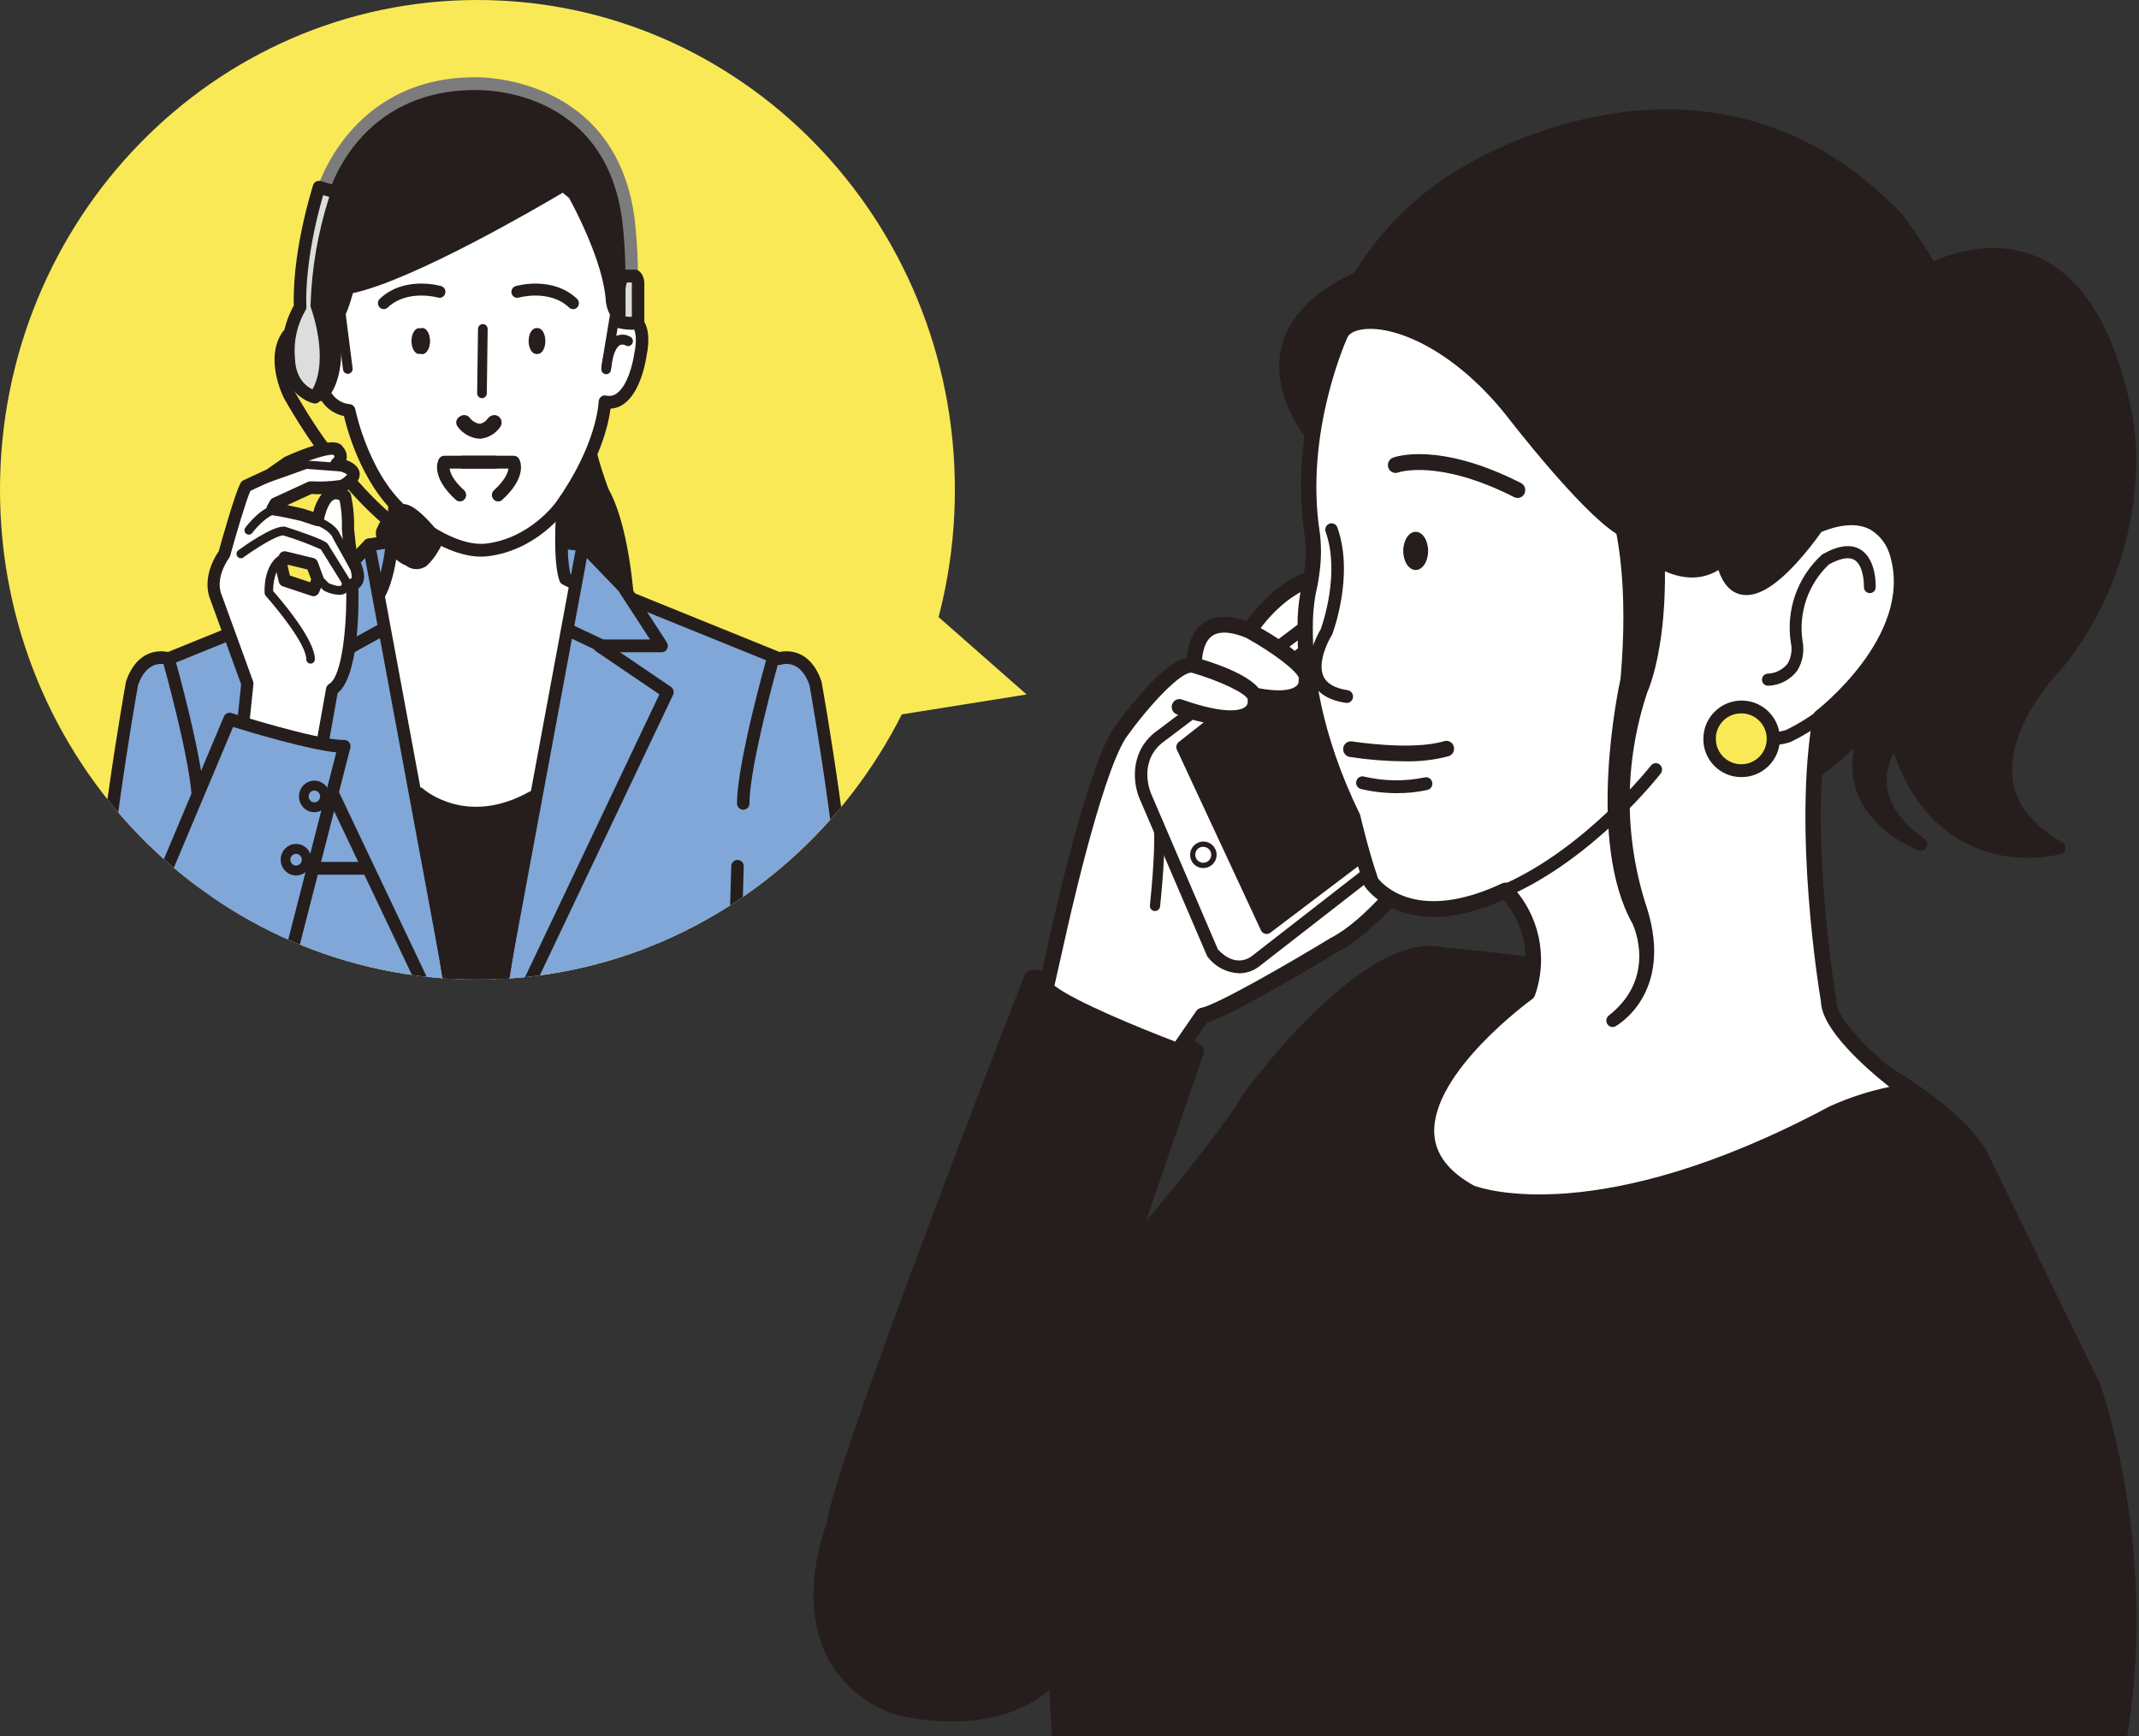 <?xml version="1.0" encoding="utf-8"?>
<!-- Generator: Adobe Illustrator 24.2.3, SVG Export Plug-In . SVG Version: 6.00 Build 0)  -->
<svg version="1.1" id="レイヤー_1" xmlns="http://www.w3.org/2000/svg" xmlns:xlink="http://www.w3.org/1999/xlink" x="0px"
	 y="0px" width="416.389px" height="338.012px" viewBox="0 0 416.389 338.012" enable-background="new 0 0 416.389 338.012"
	 xml:space="preserve">
<rect x="0" y="0" width="416.389" height="338.012" fill="#333333" stroke="none"/>
<g id="グループ_295" transform="translate(0 -0.002)">
	<g id="グループ_290" transform="translate(0 0.001)">
		<g>
			<defs>
				<rect id="SVGID_1_" x="-72.611" y="-44.482" width="576.607" height="382.494"/>
			</defs>
			<clipPath id="SVGID_2_">
				<use xlink:href="#SVGID_1_"  overflow="visible"/>
			</clipPath>
			<g id="グループ_289" clip-path="url(#SVGID_2_)">
				<path id="パス_20113" fill="#251E1C" d="M370.841,65.264c0,0-7.457,17.716-2.709,36.3c0,0,12.024,12.037,2.749,39.871
					c0,0-12.712,11.661,3.092,22.945c0,0-15.951-5.548-11.337-20.688c0,0,9.96-11.736,3.457-42.1c0,0-5.611-9.293-0.862-38.016"/>
				<path id="パス_20114" fill="#251E1C" d="M373.973,165.627c0.463-0.003,0.884-0.268,1.085-0.685
					c0.273-0.553,0.108-1.222-0.391-1.585c-4.665-3.331-7.151-6.975-7.386-10.831c-0.348-5.693,4.364-10.118,4.411-10.161
					c0.154-0.144,0.271-0.324,0.338-0.524c8.783-26.354-1.025-38.914-2.8-40.9c-4.421-17.821,2.655-35.008,2.727-35.181
					c0.267-0.628-0.015-1.355-0.636-1.638c-0.606-0.269-1.315,0.005-1.583,0.611c-0.006,0.013-0.011,0.026-0.017,0.039
					c-0.294,0.7-6.749,16.34-3.487,33.853c-1.28-4.223-3.145-14.672,0.19-34.841c0.117-0.672-0.329-1.313-1-1.437
					c-0.667-0.106-1.293,0.348-1.399,1.015c0,0.002-0.001,0.004-0.001,0.006c-4.45,26.921,0.091,37.108,0.914,38.673
					c6.22,29.278-3.132,40.723-3.227,40.835c-0.111,0.131-0.194,0.283-0.243,0.447c-4.911,16.115,11.937,22.181,12.108,22.24
					c0.125,0.044,0.257,0.066,0.39,0.066 M369.819,140.744c-1.089,1.091-5.338,5.759-4.973,11.916
					c0.101,1.649,0.518,3.263,1.228,4.755c-2.448-2.99-4.065-7.269-2.354-13.123c1.361-1.78,9.425-13.775,3.861-41.482
					C369.329,104.94,377.694,116.817,369.819,140.744 M368.125,101.566L368.125,101.566z"/>
				<path id="パス_20115" fill="#251E1C" d="M370.893,55.2c0,0,32.514-23.236,42.7,24.348c0,0,6.371,24.665-12.743,49.33
					c0,0-23.364,23.02,0,36.175c0,0-29.735,8.223-33.983-32.886"/>
				<path id="パス_20116" fill="#251E1C" d="M394.831,166.989c2.134,0.022,4.262-0.223,6.335-0.729
					c0.484-0.138,0.835-0.555,0.89-1.055c0.061-0.501-0.184-0.99-0.622-1.241c-5.758-3.243-9-7.37-9.634-12.267
					c-1.379-10.651,9.779-21.807,9.892-21.917c0.039-0.039,0.075-0.08,0.108-0.123c7.846-9.951,12.639-21.962,13.8-34.581
					c0.548-5.292,0.267-10.638-0.832-15.844c-3.4-15.91-9.7-25.836-18.7-29.45c-12.476-5.012-25.326,4.012-25.867,4.4
					c-0.551,0.403-0.684,1.17-0.3,1.734c0.368,0.551,1.113,0.699,1.664,0.331c0.009-0.006,0.018-0.012,0.027-0.018
					c0.123-0.088,12.352-8.645,23.606-4.117c8.191,3.3,13.982,12.619,17.213,27.71c1.027,4.981,1.284,10.091,0.763,15.15
					c-1.136,12.067-5.727,23.55-13.223,33.074c-1.032,1.033-12.053,12.38-10.557,23.976c0.623,4.83,3.322,8.968,8.034,12.332
					c-5.743,0.623-11.521-0.808-16.31-4.039c-7.24-5.106-11.626-14.62-13.037-28.273c-0.057-0.67-0.647-1.167-1.317-1.11
					c-0.006,0.001-0.012,0.001-0.019,0.002c-0.676,0.082-1.158,0.695-1.08,1.371c1.49,14.429,6.236,24.551,14.1,30.084
					c4.426,3.055,9.69,4.662,15.067,4.6"/>
				<path id="パス_20117" fill="#251E1C" d="M257.425,87.285c0,0-20.183-20.7,7.124-33.289c4.654-7.703,11.018-14.232,18.6-19.081
					c0,0,48.282-32.478,86.274,7.713c0,0,30.474,37.35,10.29,74.7c0,0-20.184,38.567-37.6,36.131L257.425,87.285z"/>
				<path id="パス_20118" fill="#251E1C" d="M343.71,154.814c17.556,0,36.261-35.344,37.075-36.9
					c10.642-19.693,7.229-39.356,2.491-52.38c-3.07-8.516-7.428-16.512-12.92-23.708l-0.059-0.068
					c-20-21.154-42.835-22.164-58.472-19.287c-10.408,1.932-20.361,5.799-29.343,11.4c-7.629,4.884-14.052,11.432-18.79,19.153
					c-8.443,3.972-13.292,9.165-14.415,15.441c-1.827,10.21,6.915,19.317,7.288,19.7c0.038,0.039,0.079,0.076,0.123,0.11
					l84.692,66.178c0.166,0.13,0.363,0.214,0.572,0.244c0.583,0.081,1.17,0.121,1.758,0.121 M368.517,43.464
					c1.022,1.281,29.418,37.578,10.133,73.262c-0.2,0.39-19.722,37.34-36.06,35.538l-84.354-65.911c-0.7-0.748-8.1-8.9-6.563-17.443
					c0.99-5.5,5.491-10.139,13.377-13.773c0.24-0.112,0.438-0.298,0.564-0.531c4.571-7.508,10.788-13.878,18.183-18.63
					c8.754-5.407,18.428-9.158,28.539-11.064c21.847-4,40.75,2.244,56.182,18.548 M257.425,87.285L257.425,87.285z"/>
				<path id="パス_20119" fill="#251E1C" d="M206.372,340.203l-0.791-14.615c-11.081,12.585-31.661,6.5-31.661,6.5
					c-22.162-9.337-11.477-35.319-11.477-35.319c0.791-10.149,38.388-106.363,38.388-106.363
					c5.146-1.218,32.057,14.209,32.057,14.209l-13.851,40.19c0,0,19-21.923,24.141-30.853c0,0,22.954-31.666,37.6-28.012
					c0,0,51.843,4.465,68.07,13.8l11.075,5.448c0,0,18.606,8.762,25.334,19.317l22.16,45.468c0,0,11.873,32.478,4.749,70.233"/>
				<path id="パス_20120" fill="#251E1C" d="M412.167,341.736c0.724-0.006,1.341-0.529,1.465-1.243
					c7.121-37.743-4.7-70.732-4.816-71.061c-0.018-0.05-0.039-0.099-0.063-0.147l-22.163-45.469
					c-0.026-0.053-0.054-0.104-0.086-0.153c-6.884-10.8-25.185-19.505-25.961-19.871l-11.01-5.415
					c-16.145-9.25-65.164-13.667-68.522-13.959c-15.434-3.669-38.074,27.291-39.033,28.614c-0.031,0.044-0.06,0.089-0.087,0.135
					c-3.351,5.817-12.851,17.442-18.837,24.575l11.243-32.622c0.245-0.7-0.04-1.475-0.68-1.849
					c-4.577-2.624-27.672-15.649-33.121-14.364c-0.481,0.117-0.874,0.462-1.051,0.924c-1.527,3.907-37.132,95.12-38.466,106.559
					c-0.708,1.823-5.018,13.766-0.759,24.368c2.315,5.759,6.733,10.047,13.134,12.744c0.05,0.021,0.101,0.039,0.153,0.054
					c0.818,0.243,18.939,5.441,30.762-4.566l0.612,11.3c0.024,0.825,0.712,1.475,1.538,1.451c0.825-0.024,1.475-0.712,1.451-1.538
					c-0.001-0.028-0.002-0.056-0.005-0.083l-0.792-14.615c-0.029-0.612-0.42-1.147-0.994-1.36c-0.57-0.206-1.208-0.04-1.606,0.418
					c-4.288,4.871-10.618,7.381-18.811,7.462c-3.796,0.025-7.578-0.442-11.254-1.39c-5.585-2.374-9.426-6.084-11.417-11.027
					c-4.056-10.072,0.783-22.126,0.831-22.247c0.062-0.151,0.1-0.31,0.113-0.472c0.606-7.775,24.878-71.573,37.939-105.03
					c4.285,0.283,18.9,7.637,29.186,13.463l-13.431,38.97c-0.239,0.687,0.03,1.448,0.649,1.83c0.615,0.374,1.41,0.247,1.877-0.3
					c0.777-0.9,19.051-22.021,24.268-31.019c4.005-5.359,8.392-10.422,13.126-15.15c9.5-9.359,17.41-13.59,22.874-12.226
					c0.075,0.019,0.151,0.031,0.228,0.038c0.516,0.044,51.707,4.545,67.465,13.612c0.028,0.016,0.056,0.031,0.085,0.045
					l11.076,5.447c0.2,0.1,18.229,8.674,24.683,18.7l22.086,45.31c0.6,1.709,11.454,33.3,4.656,69.333
					c-0.166,0.823,0.362,1.626,1.183,1.8c0.094,0.019,0.189,0.029,0.285,0.029"/>
				<path id="パス_20121" fill="#FFFFFF" d="M229.327,204.609c0,0-21.764-8.116-25.725-12.179l2.375-10.555
					c0,0,6.728-30.854,11.873-38.974c0,0,10.29-14.614,14.643-13.4c0,0-0.792-11.5,10.717-6.737c0,0,8.28-13.561,20.152-10.313
					l12.663,36.542l0.4,18.674c0,0-8.707,12.179-16.622,16.239c0,0-21.371,12.99-25.724,13.8L229.327,204.609z"/>
				<path id="パス_20122" fill="#251E1C" d="M229.327,206.142c0.489-0.002,0.945-0.245,1.22-0.649l4.429-6.437
					c5.406-1.627,23.223-12.4,25.541-13.806c8.129-4.2,16.746-16.17,17.109-16.678c0.195-0.274,0.296-0.604,0.289-0.94l-0.4-18.674
					c-0.003-0.163-0.032-0.325-0.086-0.48l-12.66-36.537c-0.16-0.472-0.543-0.834-1.023-0.968c-5.338-1.46-10.821,0-15.86,4.234
					c-1.977,1.679-3.738,3.597-5.245,5.708c-3.572-1.251-6.43-1.1-8.511,0.453c-2.354,1.756-2.962,4.811-3.1,6.671
					c-5.043,1.205-12.128,10.755-14.388,13.965c-5.272,8.318-11.841,38.266-12.119,39.537l-2.372,10.543
					c-0.117,0.513,0.033,1.051,0.4,1.429c4.074,4.18,24.01,11.693,26.27,12.537c0.163,0.061,0.336,0.092,0.51,0.092 M274.92,167.169
					c-1.578,2.126-9.084,11.928-15.785,15.365c-0.032,0.016-0.063,0.033-0.093,0.052c-8.5,5.165-22.23,13.054-25.23,13.614
					c-0.388,0.073-0.731,0.298-0.953,0.624l-4.088,5.941c-6.254-2.379-19.591-7.8-23.506-10.887l2.172-9.658
					c0.07-0.317,6.73-30.687,11.669-38.483c4.541-6.443,11.044-13.314,13-12.753c0.468,0.131,0.971,0.021,1.341-0.294
					c0.376-0.32,0.578-0.8,0.542-1.292c-0.069-1.1,0.14-4.241,1.913-5.556c1.751-1.3,4.64-0.528,6.755,0.349
					c0.675,0.276,1.451,0.018,1.826-0.608c0.074-0.121,7.48-11.984,17.75-9.827l12.306,35.516L274.92,167.169z"/>
				<path id="パス_20123" fill="#251E1C" d="M241.192,189.466c1.424,0.007,2.808-0.465,3.932-1.339l24.511-19.061
					c0.217-0.17,0.372-0.408,0.441-0.675l1.979-7.714c0.071-0.279,0.047-0.573-0.07-0.836l-17.018-38.161
					c-0.149-0.338-0.443-0.591-0.8-0.688c-0.354-0.095-0.732-0.021-1.025,0.2l-28.495,21.517l-0.052,0.041
					c-4.878,4.128-3.9,10.214-2.7,12.855l13.05,30.424c0.053,0.125,0.127,0.24,0.217,0.341c1.459,1.867,3.666,2.999,6.034,3.094
					 M267.837,167.338l-24.2,18.82c-0.333,0.263-3.167,2.32-6.547-1.327l-12.977-30.253c-0.117-0.261-2.586-5.964,2.01-9.882
					l27.252-20.585l16.215,36.362L267.837,167.338z"/>
				<path id="パス_20124" fill="#251E1C" d="M260.68,121.476l-30.474,23.952l16.356,35.137l33.244-25.169L260.68,121.476z"/>
				<path id="パス_20125" fill="#251E1C" d="M246.562,181.814c0.261-0.001,0.514-0.086,0.722-0.244l33.244-25.169
					c0.499-0.385,0.64-1.078,0.33-1.627l-19.126-33.92c-0.172-0.309-0.469-0.528-0.815-0.6c-0.344-0.069-0.7,0.017-0.976,0.233
					l-30.474,23.952c-0.458,0.365-0.605,0.997-0.357,1.527l16.355,35.138c0.153,0.332,0.446,0.579,0.8,0.672
					c0.096,0.025,0.195,0.037,0.294,0.037 M278.207,155.055l-31.185,23.612l-15.3-32.863l28.599-22.472L278.207,155.055z"/>
				<path id="パス_20126" fill="#FFFFFF" d="M243.209,122.768c0,0,12.215,6.7,11.072,9.756c0,0,0.77,6.048-13.609,1.988
					l-4.385,0.848"/>
				<path id="パス_20127" fill="#251E1C" d="M248.909,137.456c1.943,0.149,3.873-0.427,5.417-1.616
					c0.906-0.787,1.435-1.923,1.454-3.123c0.772-3.523-5.964-8.063-11.866-11.3c-0.715-0.39-1.611-0.126-2.001,0.589
					c-0.007,0.013-0.014,0.026-0.021,0.04c-0.39,0.743-0.119,1.662,0.613,2.074c5.329,2.925,10.122,6.607,10.352,7.94
					c-0.067,0.214-0.086,0.44-0.058,0.663c-0.034,0.342-0.213,0.653-0.491,0.854c-0.718,0.588-3.248,1.715-11.241-0.542
					c-0.219-0.062-0.45-0.072-0.674-0.028l-4.384,0.848c-0.82,0.17-1.351,0.968-1.191,1.79c0.14,0.816,0.916,1.365,1.732,1.224
					c0.004-0.001,0.008-0.001,0.013-0.002l4.047-0.783C243.305,136.902,246.095,137.364,248.909,137.456"/>
				<path id="パス_20128" fill="#FFFFFF" d="M232.493,129.505c0,0,12.664,3.654,11.873,6.9c0,0,1.055,6.766-14.775,1.218"/>
				<path id="パス_20129" fill="#251E1C" d="M239.558,141.349c1.729,0.12,3.443-0.391,4.823-1.439
					c0.997-0.851,1.546-2.114,1.488-3.424c0.526-3.94-7.846-6.978-12.972-8.456c-0.793-0.221-1.615,0.243-1.837,1.036
					c-0.002,0.008-0.004,0.016-0.006,0.024c-0.228,0.807,0.232,1.647,1.034,1.891c5.268,1.521,10.366,3.949,10.81,5.137
					c-0.033,0.175-0.036,0.355-0.008,0.531c0.001,0.374-0.174,0.726-0.473,0.95c-0.754,0.608-3.462,1.689-12.344-1.425
					c-0.776-0.267-1.622,0.145-1.889,0.921c-0.004,0.011-0.008,0.022-0.011,0.034c-0.27,0.794,0.143,1.658,0.931,1.946
					c3.339,1.313,6.867,2.081,10.45,2.274"/>
				<path id="パス_20130" fill="#FFFFFF" d="M315.601,102.711c0,0,11.345,13.667,19.788,5.684c3.166,16.239,18.2-6.089,18.2-6.089
					c13.456-5.684,15.83,5.683,15.83,5.683c4.749,16.645-15.038,31.665-15.038,31.665c-3.958,22.734,1.583,55.212,1.583,55.212
					c0,6.5,15.83,17.863,15.83,17.863c-6.333,0-15.039,4.06-15.039,4.06c-47.1,25.17-70.444,15.427-70.444,15.427
					c-24.537-13.4,11.081-38.973,11.081-38.973c2.405-6.922,0.723-14.608-4.353-19.893c-19,8.932-26.121-1.624-26.121-1.624
					c-1.978-5.684-3.561-12.585-3.561-12.585c-7.916-16.239-9.338-29.305-9.291-36.822c-0.029-2.354,0.166-4.705,0.584-7.022
					c0.345-1.416,0.602-2.852,0.768-4.3c0.303-2.345,0.311-4.719,0.024-7.066c-3.165-20.3,5.541-38.972,5.541-38.972
					c2.635-5.173,19.278-3.122,33.771,15.426c0,0,13.983,18.133,20.843,22.328"/>
				<path id="パス_20131" fill="#251E1C" d="M299.735,235.648c11.738,0,30.9-3.173,57.677-17.48
					c0.59-0.27,8.649-3.907,14.386-3.907c0.659-0.005,1.237-0.44,1.425-1.071c0.197-0.635-0.032-1.324-0.568-1.716
					c-5.874-4.22-15.193-12.461-15.193-16.608c0-0.089-0.007-0.177-0.022-0.265c-0.055-0.319-5.355-31.918-1.683-54.094
					c3.152-2.533,19.684-16.752,15.114-32.9c-0.742-3.025-2.674-5.621-5.359-7.2c-3.3-1.782-7.5-1.621-12.486,0.485
					c-0.268,0.114-0.498,0.303-0.66,0.545c-3.436,5.1-9.706,11.968-12.851,11.3c-1.512-0.321-2.282-2.7-2.66-4.643
					c-0.101-0.538-0.483-0.979-1-1.157c-0.515-0.172-1.083-0.044-1.475,0.331c-1.43,1.46-3.426,2.221-5.465,2.083
					c-6.058-0.37-12.113-7.561-12.173-7.634c-0.106-0.127-0.232-0.235-0.372-0.322c-6.546-4-20.3-21.783-20.436-21.961
					c-10.743-13.749-23.1-19.153-30.592-18.4c-2.745,0.275-4.76,1.415-5.675,3.211c-0.388,0.829-8.9,19.39-5.692,39.925
					c0.26,2.208,0.249,4.439-0.032,6.644c-0.159,1.384-0.404,2.756-0.733,4.109c-0.449,2.435-0.66,4.908-0.629,7.384
					c-0.051,8.142,1.537,21.222,9.37,37.359c0.266,1.137,1.737,7.31,3.569,12.573c0.044,0.126,0.104,0.246,0.179,0.357
					c0.316,0.466,7.812,11.145,27,2.588c4.039,4.716,5.337,11.192,3.428,17.1c-3.038,2.259-20.661,15.935-19.9,28.675
					c0.3,5.126,3.464,9.366,9.392,12.6c0.046,0.024,0.093,0.047,0.14,0.067c0.423,0.177,5.058,2.013,13.983,2.013 M367.804,211.585
					c-4.015,0.826-7.925,2.101-11.656,3.8c-0.024,0.011-0.049,0.023-0.072,0.036c-44.8,23.944-67.8,15.9-69.131,15.389
					c-4.9-2.694-7.5-6.07-7.735-10.037c-0.718-11.927,18.842-26.136,19.042-26.275c0.264-0.19,0.461-0.46,0.561-0.77
					c2.63-7.495,0.782-15.833-4.769-21.514c-0.438-0.41-1.082-0.512-1.625-0.257c-16.505,7.76-23.226,0.244-24.166-0.966
					c-1.893-5.5-3.424-12.134-3.438-12.2c-0.027-0.116-0.067-0.228-0.119-0.335c-7.636-15.668-9.181-28.294-9.133-36.127
					c-0.025-2.245,0.158-4.488,0.548-6.7c0.357-1.468,0.621-2.958,0.793-4.459c0.321-2.489,0.326-5.009,0.014-7.5
					c-3.05-19.556,5.331-37.877,5.416-38.06c0.4-0.787,1.611-1.362,3.293-1.53c6.481-0.65,17.981,4.476,27.965,17.256
					c0.567,0.734,13.961,18.05,21.035,22.555c1.1,1.273,7.306,8.092,14.1,8.513c2.033,0.144,4.059-0.356,5.791-1.43
					c0.924,2.738,2.4,4.336,4.393,4.759c2.882,0.615,6.369-1.343,10.659-5.97c1.796-1.96,3.464-4.035,4.992-6.21
					c3.928-1.585,7.134-1.737,9.531-0.458c1.927,1.162,3.319,3.036,3.874,5.216c0.006,0.032,0.016,0.071,0.025,0.1
					c4.4,15.413-14.3,29.859-14.494,30c-0.308,0.236-0.516,0.58-0.582,0.962c-3.877,22.273,1.139,53.11,1.562,55.626
					c0.147,5.357,8.516,12.765,13.32,16.584"/>
				<path id="パス_20132" fill="#251E1C" d="M262.175,136.841c0.61-0.008,1.121-0.463,1.2-1.068
					c0.103-0.673-0.356-1.303-1.028-1.413c-2.5-0.373-4.092-1.295-4.733-2.737c-1.142-2.578,0.783-6.6,1.621-7.937
					c0.045-0.071,0.082-0.146,0.112-0.225c0.177-0.466,4.285-11.505,1-20.772c-0.216-0.632-0.903-0.969-1.535-0.753
					c-0.008,0.003-0.015,0.005-0.023,0.008c-0.637,0.247-0.96,0.958-0.727,1.6c2.81,7.925-0.542,17.788-0.942,18.911
					c-0.535,0.888-3.513,6.14-1.721,10.194c1,2.27,3.224,3.676,6.6,4.18c0.058,0.009,0.117,0.013,0.176,0.013"/>
				<path id="パス_20133" fill="#251E1C" d="M295.417,96.937c0.574-0.003,1.095-0.334,1.34-0.853
					c0.368-0.754,0.069-1.664-0.675-2.053c-16.1-8.186-24.583-5.069-24.937-4.933c-0.779,0.312-1.165,1.19-0.87,1.975
					c0.27,0.772,1.114,1.18,1.886,0.91c0.009-0.003,0.018-0.007,0.028-0.01c0.127-0.045,7.835-2.684,22.566,4.807
					c0.205,0.105,0.432,0.16,0.662,0.16"/>
				<path id="パス_20134" fill="#251E1C" d="M273.163,107.243c0,2.054,1.084,3.719,2.42,3.719s2.422-1.665,2.422-3.719
					s-1.085-3.719-2.422-3.719S273.163,105.188,273.163,107.243"/>
				<path id="パス_20135" fill="#251E1C" d="M273.46,148.205c2.875,0.069,5.745-0.264,8.527-0.99
					c0.798-0.253,1.247-1.097,1.012-1.9c-0.215-0.793-1.033-1.262-1.826-1.046c-0.01,0.003-0.019,0.005-0.029,0.008
					c-6.325,1.907-17.829,0.067-17.944,0.048c-0.819-0.124-1.584,0.439-1.708,1.258c-0.001,0.005-0.001,0.01-0.002,0.015
					c-0.137,0.826,0.416,1.608,1.241,1.754c3.551,0.545,7.137,0.831,10.729,0.857"/>
				<path id="パス_20136" fill="#251E1C" d="M344.443,145.126c1.332-0.028,2.654-0.235,3.93-0.616
					c0.065-0.018,0.129-0.042,0.19-0.071c3.239-1.569,6.263-3.547,9-5.884c0.501-0.464,0.546-1.242,0.1-1.76
					c-0.429-0.5-1.182-0.559-1.682-0.13c-0.011,0.01-0.023,0.02-0.034,0.03c-2.537,2.152-5.332,3.98-8.321,5.44
					c-2.631,0.72-4.6,0.66-5.544-0.174c-0.548-0.576-0.819-1.36-0.745-2.151c0.083-0.669-0.382-1.283-1.049-1.384
					c-0.664-0.083-1.269,0.387-1.352,1.051c-0.001,0.005-0.001,0.01-0.002,0.015c-0.173,1.604,0.395,3.199,1.541,4.334
					c1.113,0.916,2.53,1.381,3.969,1.3"/>
				<path id="パス_20137" fill="#251E1C" d="M344.152,133.495c0.04,0,0.081-0.002,0.121-0.007c2.202-0.088,4.249-1.16,5.576-2.919
					c1.065-1.713,1.44-3.767,1.048-5.746c-0.837-5.516,1.077-11.093,5.124-14.933c1.562-0.876,3.663-1.712,5.012-0.862
					c1.6,1.008,1.839,4.1,1.8,5.207c-0.032,0.641,0.459,1.188,1.1,1.224c0.624,0.035,1.157-0.443,1.192-1.066
					c0.001-0.02,0.002-0.04,0.002-0.061c0.009-0.218,0.185-5.365-2.882-7.307c-1.861-1.178-4.36-0.891-7.426,0.855
					c-0.053,0.029-0.104,0.063-0.152,0.1c-4.782,4.35-7.052,10.815-6.041,17.2c0.005,0.037,0.012,0.075,0.021,0.112
					c0.262,1.347,0.02,2.743-0.681,3.923c-0.964,1.188-2.402,1.893-3.932,1.926c-0.647,0.079-1.107,0.668-1.028,1.315
					c0.071,0.582,0.559,1.024,1.146,1.036"/>
				<path id="パス_20138" fill="#FAE957" d="M332.801,143.824c0.086,3.337,2.861,5.974,6.198,5.888s5.974-2.861,5.888-6.198
					c-0.084-3.277-2.765-5.89-6.043-5.89C335.463,137.667,332.758,140.443,332.801,143.824L332.801,143.824"/>
				<path id="パス_20139" fill="#251E1C" d="M338.845,151.27c4.112,0.104,7.53-3.145,7.635-7.257s-3.145-7.53-7.257-7.635
					c-4.112-0.104-7.53,3.145-7.635,7.257c-0.002,0.063-0.002,0.126-0.002,0.189C331.539,147.883,334.786,151.213,338.845,151.27
					 M338.845,138.87c2.735-0.068,5.008,2.093,5.076,4.828c0.068,2.735-2.093,5.008-4.828,5.076
					c-2.735,0.068-5.008-2.093-5.076-4.828c-0.001-0.04-0.002-0.08-0.002-0.12c-0.029-2.699,2.13-4.912,4.828-4.952"/>
				<path id="パス_20140" fill="#FFFFFF" d="M322.329,149.804c0,0-12.664,16.239-29.286,23.546"/>
				<path id="パス_20141" fill="#251E1C" d="M293.044,174.596c0.165,0,0.327-0.034,0.478-0.1
					c16.71-7.346,29.232-23.24,29.756-23.913c0.419-0.54,0.335-1.315-0.19-1.752c-0.513-0.419-1.269-0.344-1.689,0.17
					c-0.007,0.008-0.013,0.016-0.019,0.024c-0.125,0.16-12.677,16.085-28.816,23.179c-0.621,0.282-0.904,1.008-0.639,1.636
					c0.186,0.455,0.627,0.753,1.118,0.756"/>
				<path id="パス_20142" fill="#251E1C" d="M309.269,87.691c0,0,10.5,9.513,7.388,44.657c0,0-6.86,30.853,2.225,46.922
					c0,0,5.426,11.266-4.973,19.413c0,0,10.542-5.547,5.556-21.494c-4.66-13.942-4.626-29.027,0.095-42.948
					c0,0,6.476-13.862,1.346-44.115"/>
				<path id="パス_20143" fill="#251E1C" d="M313.909,199.93c0.193,0,0.383-0.048,0.554-0.138
					c0.115-0.061,11.4-6.224,6.158-22.984c-0.009-0.03-0.02-0.06-0.031-0.089c-4.499-13.647-4.464-28.383,0.1-42.008
					c0.547-1.219,6.424-15.256,1.415-44.8c-0.101-0.663-0.721-1.119-1.384-1.018c-0.007,0.001-0.014,0.002-0.021,0.003
					c-0.669,0.128-1.11,0.771-0.988,1.441c4.986,29.4-1.182,43.23-1.245,43.366c-0.019,0.041-0.036,0.083-0.05,0.126
					c-0.749,2.203-1.385,4.442-1.905,6.71c0.636-4.7,1.314-7.82,1.336-7.917c0.011-0.055,0.02-0.11,0.025-0.165
					c3.13-35.366-7.346-45.3-7.793-45.7c-0.487-0.444-1.242-0.409-1.687,0.078c-0.01,0.011-0.019,0.021-0.028,0.032
					c-0.442,0.517-0.398,1.291,0.1,1.755c0.061,0.057,2.53,2.445,4.613,8.908c1.947,6.038,3.937,16.943,2.382,34.625
					c-0.47,2.151-6.685,31.644,2.354,47.7c0.347,0.748,4.648,10.564-4.637,17.838c-0.501,0.399-0.625,1.11-0.289,1.656
					c0.218,0.359,0.608,0.58,1.028,0.581"/>
				<path id="パス_20144" fill="#251E1C" d="M271.922,154.396c2.015,0.024,4.025-0.189,5.99-0.633
					c0.657-0.181,1.049-0.855,0.879-1.516c-0.152-0.652-0.804-1.057-1.456-0.905c-0.007,0.002-0.014,0.003-0.02,0.005
					c-3.909,0.803-7.947,0.739-11.829-0.186c-0.657-0.147-1.309,0.266-1.456,0.923c-0.001,0.004-0.002,0.007-0.002,0.011
					c-0.158,0.665,0.248,1.334,0.911,1.5c2.289,0.538,4.632,0.808,6.983,0.806"/>
				<path id="パス_20145" fill="#251E1C" d="M234.142,168.974c1.421,0.064,2.625-1.037,2.688-2.458
					c0.064-1.421-1.037-2.625-2.458-2.688c-1.421-0.064-2.625,1.037-2.688,2.458c-0.002,0.038-0.003,0.076-0.003,0.114
					C231.652,167.79,232.753,168.941,234.142,168.974 M234.142,164.848c0.857-0.049,1.592,0.606,1.641,1.463
					c0.049,0.857-0.606,1.592-1.463,1.641c-0.857,0.049-1.592-0.606-1.641-1.463c-0.002-0.03-0.003-0.06-0.003-0.089
					C232.655,165.568,233.31,164.874,234.142,164.848"/>
			</g>
		</g>
	</g>
	<g id="グループ_292" transform="translate(72.61 44.484)">
		<g>
			<defs>
				<path id="SVGID_3_" d="M113.274,50.859c0,52.654-41.613,95.34-92.943,95.34s-92.941-42.686-92.941-95.34
					s41.611-95.341,92.941-95.341S113.274-1.796,113.274,50.859"/>
			</defs>
			<clipPath id="SVGID_4_">
				<use xlink:href="#SVGID_3_"  overflow="visible"/>
			</clipPath>
			<g id="グループ_291" clip-path="url(#SVGID_4_)">
				<path id="パス_20146" fill="#FAE957" d="M-72.611,50.859c0,52.655,41.611,95.34,92.941,95.34s92.942-42.685,92.942-95.34
					S71.661-44.482,20.33-44.482S-72.611-1.797-72.611,50.859"/>
				<path id="パス_20147" fill="#251E1C" d="M49.845,76.073c0,0-0.56-16.67-5.042-24.717c0,0-4.483-10.921-4.483-21.842H15.664
					l3.362,64.954L49.845,76.073z"/>
				<path id="パス_20148" fill="#251E1C" d="M19.027,95.713c0.215-0.001,0.426-0.059,0.611-0.169L50.457,77.15
					c0.388-0.237,0.618-0.665,0.6-1.12c-0.023-0.691-0.62-16.978-5.164-25.221c-0.362-0.91-4.361-11.19-4.361-21.295
					c0.008-0.68-0.536-1.237-1.215-1.246H15.665c-0.335,0.001-0.654,0.141-0.881,0.388c-0.23,0.251-0.35,0.584-0.332,0.924
					l3.362,64.953c0.021,0.43,0.261,0.819,0.636,1.03C18.627,95.661,18.826,95.713,19.027,95.713 M48.599,75.376L20.135,92.364
					l-3.189-61.6h22.175c0.386,7.225,1.925,14.341,4.559,21.08c0.019,0.046,0.04,0.091,0.064,0.135
					c3.758,6.744,4.677,20.118,4.851,23.4"/>
				<path id="パス_20149" fill="#81A7D8" d="M40.88,61.594c0,0-22.822-3.29-41.652,0l-1.874,10.809l48.381-1.316L40.88,61.594z"/>
				<path id="パス_20150" fill="#251E1C" d="M-2.646,73.656h0.032l48.383-1.316c0.423-0.014,0.808-0.247,1.016-0.615
					c0.212-0.373,0.222-0.828,0.027-1.21l-4.857-9.5c-0.177-0.353-0.515-0.597-0.906-0.655c-0.23-0.033-23.226-3.279-42.025,0.005
					c-0.511,0.094-0.908,0.498-0.992,1.011l-1.874,10.813c-0.064,0.368,0.037,0.745,0.275,1.032
					c0.228,0.274,0.565,0.432,0.921,0.433 M43.754,69.898l-44.943,1.223l1.462-8.44c16.558-2.7,36.134-0.412,39.823,0.065
					L43.754,69.898z"/>
				<path id="パス_20151" fill="#81A7D8" d="M-46.908,88.527c2.241-6.515,7.1-4.79,7.1-4.79l31.193-12.646H47.85l31.191,12.646
					c0,0,4.856-1.724,7.1,4.79c0,0,6.911,38.129,7.1,61.312H-54.005c0.187-23.184,7.1-61.312,7.1-61.312"/>
				<path id="パス_20152" fill="#251E1C" d="M-54.006,151.086H93.236c0.326-0.001,0.637-0.134,0.862-0.369
					c0.23-0.238,0.357-0.557,0.353-0.888c-0.186-23.027-7.049-61.147-7.118-61.529c-0.011-0.064-0.028-0.126-0.049-0.187
					c-2.173-6.317-6.668-5.984-8.153-5.679l-30.837-12.5c-0.142-0.057-0.294-0.087-0.447-0.087H-8.617
					c-0.153,0-0.305,0.03-0.447,0.087l-30.837,12.5c-1.488-0.3-5.978-0.639-8.152,5.679c-0.021,0.061-0.038,0.123-0.049,0.187
					c-0.07,0.382-6.933,38.5-7.118,61.529c-0.004,0.331,0.123,0.65,0.352,0.888C-54.643,150.952-54.331,151.085-54.006,151.086
					 M92.004,148.594H-52.775c0.4-22.337,6.665-57.624,7.044-59.741c1.773-5.023,5.152-4.063,5.534-3.934
					c0.272,0.09,0.567,0.082,0.834-0.023l30.977-12.563h56L78.59,84.892c0.269,0.11,0.57,0.117,0.844,0.019
					c0.372-0.125,3.753-1.087,5.524,3.938c0.379,2.117,6.641,37.407,7.043,59.741"/>
				<path id="パス_20153" fill="#FFFFFF" d="M37.074,52.314c0,0-1.113,11.456,0.371,15.862c0,0,5.878,2.856,7.919,4.964
					l-14.782,46.234H7.211L0.162,72.409c0,0,4.495-2.351,4.04-24.916L37.074,52.314z"/>
				<path id="パス_20154" fill="#251E1C" d="M7.211,120.62h23.37c0.53-0.004,0.997-0.35,1.154-0.857l14.782-46.235
					c0.142-0.444,0.03-0.93-0.292-1.267c-1.829-1.888-6.283-4.218-7.774-4.97c-0.958-3.684-0.458-11.879-0.17-14.855
					c0.071-0.656-0.385-1.253-1.037-1.357L4.372,46.257c-0.354-0.054-0.714,0.057-0.977,0.3c-0.268,0.246-0.418,0.595-0.41,0.959
					c0.4,19.658-3.031,23.433-3.42,23.8c-0.495,0.215-0.753,0.766-0.6,1.284l7.045,46.965c0.084,0.6,0.594,1.049,1.2,1.056
					 M29.701,118.129H8.253L1.465,72.897c1.461-1.611,4.166-6.906,3.974-23.965l30.323,4.449c-0.243,3.108-0.742,11.413,0.534,15.2
					c0.105,0.314,0.331,0.574,0.628,0.72c2.474,1.182,4.831,2.596,7.039,4.222L29.701,118.129z M37.444,68.176L37.444,68.176z"/>
				<path id="パス_20155" fill="#251E1C" d="M-11.924,6.961c0,0-1.914-38.1,37.719-34.765c0,0,32.55,3.143,22.785,51.068
					L3.968,27.585l-16.467-7.071C-12.499,20.514-12.116,8.925-11.924,6.961"/>
				<path id="パス_20156" fill="#7C7C7C" d="M49.909,14.665c0.555-0.005,1.036-0.383,1.172-0.921
					c1.147-4.349-0.091-15.179-0.144-15.638c-3.746-28.25-30.839-27.563-31.121-27.55c-24.331,0-30.675,21.632-30.737,21.852
					c-0.188,0.654,0.181,1.339,0.831,1.541c0.643,0.183,1.312-0.19,1.495-0.833C-8.593-6.89-8.592-6.897-8.59-6.903
					c0.232-0.819,5.937-20.05,28.447-20.05c1.066-0.033,25.222-0.589,28.666,25.372c0.344,2.972,1.059,11.448,0.209,14.673
					c-0.179,0.658,0.202,1.337,0.856,1.528c0.104,0.029,0.211,0.044,0.318,0.044"/>
				<path id="パス_20157" fill="#FFFFFF" d="M-8.86,18.942c0,0-5.361,15.123,4.213,16.5c0,0,2.872,14.534,12.062,21.016
					c0,0,7.915,7.006,14.935,6.088c9.121-1.19,14.233-8.51,14.233-8.51c8.425-11.785,8.552-20.3,8.552-20.3
					c5.521,1.14,6.892-9.036,6.892-9.036c1.787-8.38-3.7-7.725-3.7-7.725c-1.532-0.262-1.787-2.882-1.787-2.882
					c-0.511-8.641-7.411-20.818-7.411-20.818c-0.679-0.621-1.404-1.189-2.17-1.7c0,0-29.585,17.766-41.839,19.926
					c0,0-1.98,7.853-3.978,7.44"/>
				<path id="パス_20158" fill="#251E1C" d="M21.051,63.874c0.486,0.001,0.971-0.031,1.453-0.093
					c9.537-1.246,14.845-8.7,15.067-9.022c6.731-9.414,8.3-16.8,8.669-19.691c0.965-0.053,1.892-0.391,2.665-0.972
					c3.264-2.376,4.224-8.5,4.32-9.173c0.733-3.47,0.391-6.037-1.016-7.631c-0.961-1.045-2.332-1.618-3.751-1.569
					c-0.427-0.488-0.677-1.107-0.709-1.755c-0.517-8.783-7.281-20.809-7.568-21.316c-0.064-0.112-0.146-0.213-0.241-0.3
					c-0.735-0.675-1.522-1.29-2.354-1.842c-0.379-0.235-0.857-0.237-1.239-0.007C36.053-9.32,6.813,8.18-5.084,10.277
					c-0.475,0.088-0.855,0.446-0.97,0.916c-0.757,3-2.027,6.026-2.718,6.508c-0.547-0.037-1.05,0.299-1.226,0.818
					c-0.136,0.383-3.3,9.456-0.232,14.683c0.986,1.706,2.65,2.912,4.578,3.317c0.771,3.255,4.059,15.056,12.328,20.929
					c0.727,0.633,7.577,6.428,14.376,6.428 M45.137,32.494c-0.278,0.001-0.548,0.098-0.762,0.275
					c-0.283,0.236-0.448,0.584-0.453,0.952c0,0.079-0.264,8.314-8.317,19.578c-0.055,0.079-4.948,6.908-13.406,8.012
					c-6.395,0.838-13.913-5.729-13.989-5.8c-0.032-0.03-0.065-0.057-0.1-0.083c-8.668-6.113-11.532-20.1-11.56-20.237
					c-0.097-0.512-0.507-0.907-1.022-0.986c-1.524-0.125-2.893-0.978-3.677-2.29c-1.88-3.207-0.638-9.134,0.212-11.879
					c1.223-0.525,2.677-2.426,4.034-7.458c11.794-2.517,36.372-16.9,40.819-19.536c0.514,0.382,1.02,0.821,1.26,1.034
					c0.828,1.5,6.7,12.4,7.152,20.095c0.039,0.414,0.421,3.627,2.8,4.035c0.113,0.018,0.227,0.021,0.341,0.008
					c0.733-0.05,1.45,0.231,1.954,0.767c0.83,0.961,0.975,2.848,0.419,5.453c-0.006,0.032-0.012,0.065-0.016,0.1
					c-0.215,1.579-1.234,6.011-3.331,7.535c-0.601,0.464-1.381,0.63-2.119,0.45c-0.079-0.016-0.159-0.024-0.24-0.024"/>
				<path id="パス_20159" fill="#81A7D8" d="M-39.811,83.736c0,0,5.79,20.5,5.79,28.166"/>
				<path id="パス_20160" fill="#251E1C" d="M-34.023,113.148c0.68-0.009,1.223-0.566,1.215-1.246
					c0-7.751-5.6-27.668-5.839-28.512c-0.173-0.645-0.837-1.028-1.482-0.855c-0.006,0.002-0.012,0.003-0.018,0.005
					c-0.651,0.203-1.02,0.889-0.829,1.544c0.057,0.2,5.742,20.419,5.742,27.819C-35.242,112.581-34.7,113.137-34.023,113.148"/>
				<line id="線_207" fill="none" x1="-32.899" y1="124.165" x2="-32.153" y2="150.223"/>
				<path id="パス_20161" fill="#251E1C" d="M-32.149,151.469h0.036c0.679-0.029,1.207-0.602,1.179-1.281l-0.748-26.059
					c-0.004-0.671-0.55-1.212-1.221-1.208c-0.009,0-0.018,0-0.028,0c-0.679,0.029-1.207,0.602-1.179,1.281l0.747,26.058
					c0.011,0.665,0.549,1.201,1.214,1.21"/>
				<path id="パス_20162" fill="#81A7D8" d="M77.865,83.736c0,0-5.79,20.5-5.79,28.166"/>
				<path id="パス_20163" fill="#251E1C" d="M72.072,113.148c0.68-0.009,1.223-0.567,1.215-1.246c0-7.4,5.685-27.616,5.742-27.819
					c0.191-0.655-0.178-1.341-0.829-1.544c-0.643-0.183-1.312,0.19-1.495,0.832c-0.002,0.006-0.003,0.012-0.005,0.018
					c-0.239,0.843-5.839,20.761-5.839,28.512c-0.008,0.679,0.535,1.237,1.215,1.246"/>
				<line id="線_208" fill="none" x1="70.954" y1="124.165" x2="70.207" y2="150.223"/>
				<path id="パス_20164" fill="#251E1C" d="M70.208,151.468c0.665-0.009,1.203-0.545,1.214-1.21l0.746-26.058
					c0.038-0.67-0.474-1.244-1.144-1.282c-0.67-0.038-1.244,0.474-1.282,1.144c-0.001,0.022-0.002,0.044-0.002,0.066l-0.747,26.059
					c-0.028,0.679,0.5,1.252,1.179,1.281h0.036"/>
				<line id="線_209" fill="none" x1="-24.68" y1="124.548" x2="-0.025" y2="124.548"/>
				<path id="パス_20165" fill="#251E1C" d="M-24.679,125.794h24.655c0.688,0,1.246-0.558,1.246-1.246s-0.558-1.246-1.246-1.246
					h-24.655c-0.688,0-1.246,0.558-1.246,1.246S-25.367,125.794-24.679,125.794"/>
				<path id="パス_20166" fill="#81A7D8" d="M-0.772,61.594l15.69,84.6l0.56,4.215h-4.109l-28.578-60.163l13.257-9h-12.14
					l7.471-11.5L-0.772,61.594z"/>
				<path id="パス_20167" fill="#251E1C" d="M11.369,151.661h4.109c0.353-0.001,0.688-0.157,0.916-0.427
					c0.231-0.273,0.336-0.632,0.288-0.987l-0.561-4.216l-15.7-84.669c-0.081-0.451-0.404-0.82-0.84-0.959
					c-0.433-0.134-0.905-0.011-1.217,0.317l-7.845,8.156c-0.055,0.056-0.104,0.118-0.147,0.184l-7.471,11.5
					c-0.248,0.385-0.271,0.873-0.06,1.28c0.206,0.402,0.619,0.656,1.071,0.658h8.1l-9.9,6.719c-0.51,0.354-0.689,1.026-0.421,1.586
					l28.578,60.163c0.197,0.425,0.622,0.698,1.091,0.7 M14.078,149.174h-1.959L-15.66,90.693l12.373-8.4
					c0.45-0.311,0.649-0.876,0.493-1.4c-0.147-0.521-0.621-0.882-1.163-0.886h-9.872l6.148-9.46l6.138-6.38l15.257,82.272
					L14.078,149.174z"/>
				<path id="パス_20168" fill="#81A7D8" d="M40.88,61.594l-15.69,84.6l-0.561,4.215h4.11l28.578-60.163l-13.262-9.005h12.141
					l-7.471-11.5L40.88,61.594z"/>
				<path id="パス_20169" fill="#251E1C" d="M24.63,151.661h4.106c0.469-0.002,0.894-0.275,1.091-0.7l28.577-60.163
					c0.268-0.561,0.089-1.233-0.422-1.586l-9.9-6.719h8.1c0.452-0.002,0.865-0.256,1.071-0.658c0.211-0.406,0.189-0.895-0.06-1.28
					l-7.47-11.5c-0.043-0.066-0.092-0.128-0.147-0.184l-7.846-8.156c-0.312-0.329-0.784-0.452-1.217-0.317
					c-0.436,0.139-0.759,0.508-0.84,0.959l-15.69,84.6l-0.57,4.28c-0.048,0.355,0.057,0.714,0.289,0.987
					c0.228,0.27,0.562,0.425,0.915,0.426 M27.967,149.158h-1.958l0.372-2.8L41.636,64.16l6.138,6.38L53.922,80H44.05
					c-0.542,0.004-1.016,0.365-1.163,0.886c-0.156,0.524,0.043,1.089,0.493,1.4l12.373,8.4L27.967,149.158z"/>
				<path id="パス_20170" fill="#251E1C" d="M45.362,82.875c0.477-0.004,0.908-0.287,1.1-0.724
					c0.283-0.621,0.019-1.354-0.594-1.653l-7.285-3.448c-0.6-0.282-1.315-0.025-1.597,0.575c-0.005,0.011-0.01,0.023-0.015,0.034
					c-0.282,0.621-0.019,1.354,0.595,1.653l7.285,3.449c0.159,0.075,0.332,0.114,0.508,0.114"/>
				<path id="パス_20171" fill="#251E1C" d="M-3.947,82.492c0.2,0,0.397-0.05,0.573-0.147l5.231-2.874
					c0.596-0.334,0.817-1.082,0.5-1.687c-0.3-0.591-1.023-0.826-1.613-0.526c-0.01,0.005-0.02,0.011-0.031,0.016l-5.23,2.873
					c-0.596,0.334-0.817,1.082-0.5,1.687c0.206,0.402,0.619,0.656,1.071,0.658"/>
				<path id="パス_20172" fill="#DDDDDE" d="M48.709,9.252c-0.47,0.699-0.735,1.515-0.766,2.357v6.547c0,0,2.894,0.7,3.659-0.087
					v-6.722c0,0,0.171-1.57-0.6-2.095H48.709z"/>
				<path id="パス_20173" fill="#251E1C" d="M50.109,19.697c0.852,0.071,1.697-0.198,2.352-0.746
					c0.229-0.236,0.357-0.553,0.356-0.882v-6.66c0.046-0.523,0.108-2.343-1.136-3.193c-0.198-0.137-0.433-0.21-0.674-0.21h-2.3
					c-0.324,0.001-0.634,0.132-0.859,0.365c-0.673,0.884-1.061,1.952-1.11,3.062c-0.007,0.059-0.011,0.118-0.011,0.177v6.547
					c-0.005,0.572,0.381,1.073,0.936,1.213C48.463,19.572,49.283,19.682,50.109,19.697 M50.386,17.198
					c-0.411,0.01-0.823-0.016-1.23-0.078v-5.416c0.055-0.408,0.148-0.809,0.277-1.2h0.941c0.031,0.238,0.037,0.479,0.018,0.718
					c0,0.041-0.007,0.089-0.007,0.131L50.386,17.198z"/>
				<line id="線_210" fill="none" x1="45.39" y1="27.06" x2="47.942" y2="11.609"/>
				<path id="パス_20174" fill="#251E1C" d="M45.392,28.025c0.462-0.005,0.853-0.343,0.926-0.8l2.553-15.451
					c0.091-0.519-0.253-1.015-0.771-1.112c-0.515-0.083-0.999,0.266-1.083,0.781c0,0.003-0.001,0.006-0.001,0.009l-2.554,15.451
					c-0.091,0.519,0.253,1.015,0.771,1.112c0.052,0.009,0.106,0.014,0.159,0.014"/>
				<line id="線_211" fill="none" x1="-4.903" y1="27.322" x2="-6.874" y2="11.885"/>
				<path id="パス_20175" fill="#251E1C" d="M-4.904,28.288c0.042,0,0.083-0.003,0.124-0.009c0.521-0.077,0.882-0.56,0.81-1.081
					l-1.97-15.436c-0.062-0.516-0.53-0.884-1.046-0.822s-0.884,0.53-0.822,1.046c0.001,0.009,0.002,0.018,0.004,0.027l1.97,15.436
					c0.055,0.474,0.454,0.834,0.931,0.84"/>
				<path id="パス_20176" fill="#251E1C" d="M-6.179,23.918c0,5.351-1.94,9.69-4.332,9.69s-4.331-4.338-4.331-9.69
					s1.939-9.689,4.331-9.689S-6.179,18.567-6.179,23.918"/>
				<path id="パス_20177" fill="#DDDDDE" d="M-10.945,15.014c0,0,4.255,11.261-0.34,17.808c0,0-4.851-1.048-5.106-7.333
					c-0.376-3.554,0.399-7.134,2.212-10.214c0,0-0.68-8.9,3.66-23.307l3.574,1.048c-2.415,7.095-3.763,14.509-4,22"/>
				<path id="パス_20178" fill="#251E1C" d="M-11.285,34.067c0.393-0.001,0.761-0.194,0.985-0.518c4.6-6.55,1.193-17,0.573-18.75
					C-9.46,7.531-8.14,0.34-5.808-6.549c0.12-0.327,0.1-0.688-0.053-1c-0.15-0.308-0.422-0.539-0.751-0.637l-3.574-1.047
					c-0.642-0.183-1.31,0.188-1.494,0.83c-3.907,12.965-3.814,21.488-3.732,23.384c-1.808,3.234-2.573,6.948-2.189,10.634
					c0.264,5.681,4.078,7.994,6.066,8.422c0.082,0.018,0.166,0.027,0.25,0.026 M-8.516-6.153c-2.203,6.841-3.43,13.96-3.644,21.144
					c-0.002,0.16,0.026,0.318,0.082,0.468c0.039,0.1,3.635,9.839,0.291,15.857c-1.154-0.552-3.236-2.071-3.39-5.883
					c-0.003-0.059-0.01-0.118-0.02-0.176c-0.307-3.262,0.418-6.539,2.072-9.367c0.12-0.218,0.175-0.466,0.156-0.714
					c-0.006-0.085-0.565-8.392,3.266-21.677L-8.516-6.153z"/>
				<path id="パス_20179" fill="#251E1C" d="M4.159,58.947c0.398-0.001,0.77-0.199,0.994-0.528
					c0.385-0.563,0.255-1.33-0.293-1.736c-0.1-0.074-10.262-7.555-20.073-24.88c0-0.012-3.142-6.334-0.388-10.246
					c0.393-0.559,0.272-1.329-0.274-1.74c-0.533-0.394-1.284-0.282-1.678,0.251c-0.007,0.01-0.015,0.02-0.022,0.03
					c-3.635,5.162,0.071,12.594,0.231,12.907c10.129,17.889,20.371,25.4,20.8,25.715c0.203,0.148,0.449,0.227,0.7,0.227"/>
				<path id="パス_20180" fill="#251E1C" d="M4.671,53.903c0,0-3.064,2.1-3.7,4.06c-0.684,0.994-0.519,2.342,0.383,3.143
					c0,0,2.936,3.8,4.979,4.452c1.177,0.956,2.848,1.01,4.084,0.13c0.977-0.907,1.796-1.969,2.426-3.143
					c0.723-0.971,0.723-2.302,0-3.273c0,0-3.574-4.713-6.128-5.5c-0.672-0.225-1.405-0.178-2.042,0.131"/>
				<path id="パス_20181" fill="#FFFFFF" d="M49.659,21.934c0,0-3.487-2.3-4.269,5.466"/>
				<path id="パス_20182" fill="#251E1C" d="M45.392,28.365c0.487-0.006,0.891-0.38,0.934-0.865c0.375-3.72,1.356-4.6,1.76-4.811
					c0.348-0.154,0.749-0.13,1.076,0.065c0.439,0.27,1.013,0.134,1.284-0.305c0.002-0.003,0.004-0.006,0.005-0.009
					c0.273-0.444,0.148-1.024-0.284-1.316c-0.867-0.547-1.952-0.615-2.881-0.181c-1.551,0.765-2.477,2.845-2.831,6.36
					c-0.059,0.523,0.316,0.996,0.839,1.058c0.033,0,0.066,0,0.1,0"/>
				<path id="パス_20183" fill="#251E1C" d="M30.981,110.752l-6.351,39.662h-9.152l-6.542-40.432c0,0,8.966,8.047,22.041,0.766"/>
				<path id="パス_20184" fill="#251E1C" d="M15.479,151.66h9.152c0.602-0.005,1.111-0.448,1.2-1.044l6.351-39.661
					c0.077-0.467-0.114-0.937-0.495-1.218c-0.375-0.275-0.877-0.306-1.283-0.079c-12.13,6.753-20.321-0.309-20.664-0.612
					c-0.383-0.344-0.944-0.403-1.39-0.146c-0.45,0.262-0.691,0.775-0.606,1.289l6.537,40.429c0.089,0.595,0.598,1.038,1.2,1.043
					 M23.601,149.169H16.51l-5.919-36.609c3.425,1.884,10.208,4.255,18.812,0.377L23.601,149.169z"/>
				<path id="パス_20185" fill="#251E1C" d="M20.743,40.919c0.093,0,0.187-0.003,0.28-0.009c1.532-0.193,2.907-1.038,3.77-2.319
					c0.441-0.662,0.278-1.555-0.369-2.018c-0.628-0.442-1.496-0.292-1.938,0.336c-0.008,0.011-0.016,0.023-0.024,0.035
					c-0.381,0.56-0.97,0.945-1.635,1.071c-0.817-0.095-1.554-0.536-2.024-1.211c-0.499-0.583-1.376-0.65-1.959-0.151
					c-0.014,0.012-0.028,0.024-0.041,0.037c-0.582,0.542-0.631,1.447-0.111,2.049c0.96,1.291,2.443,2.09,4.049,2.181"/>
				<path id="パス_20186" fill="#251E1C" d="M8.152,21.911c0,1.387,0.655,2.512,1.462,2.512s1.462-1.125,1.462-2.512
					s-0.655-2.512-1.462-2.512S8.152,20.524,8.152,21.911"/>
				<path id="パス_20187" fill="#251E1C" d="M30.297,21.911c0,1.387,0.655,2.512,1.462,2.512s1.462-1.125,1.462-2.512
					s-0.655-2.512-1.462-2.512S30.297,20.524,30.297,21.911"/>
				<path id="パス_20188" fill="#251E1C" d="M8.152,21.911c0,1.387,0.655,2.512,1.462,2.512s1.462-1.125,1.462-2.512
					s-0.655-2.512-1.462-2.512S8.152,20.524,8.152,21.911"/>
				<path id="パス_20189" fill="#251E1C" d="M38.955,15.698c0.317-0.001,0.619-0.136,0.83-0.373
					c0.421-0.474,0.392-1.196-0.065-1.635c-4.777-4.517-11.668-2.555-11.959-2.47c-0.605,0.187-0.949,0.824-0.773,1.432
					c0.159,0.6,0.774,0.958,1.374,0.8c0.007-0.002,0.013-0.004,0.02-0.006c0.074-0.022,5.981-1.672,9.807,1.947
					c0.206,0.197,0.48,0.307,0.765,0.307"/>
				<path id="パス_20190" fill="#251E1C" d="M30.629,21.911c0,1.387,0.655,2.512,1.462,2.512s1.462-1.125,1.462-2.512
					s-0.655-2.512-1.462-2.512S30.629,20.524,30.629,21.911"/>
				<path id="パス_20191" fill="#251E1C" d="M2.088,15.698c0.285,0,0.559-0.11,0.765-0.307c3.831-3.626,9.747-1.963,9.807-1.947
					c0.597,0.168,1.218-0.179,1.387-0.777c0.002-0.008,0.004-0.015,0.006-0.023c0.175-0.607-0.168-1.242-0.772-1.429
					c-0.291-0.086-7.183-2.046-11.958,2.47c-0.457,0.439-0.485,1.161-0.064,1.635c0.211,0.237,0.513,0.373,0.83,0.373"/>
				<path id="パス_20192" fill="#251E1C" d="M10.413,21.911c0,1.387-0.655,2.512-1.462,2.512s-1.462-1.125-1.462-2.512
					s0.655-2.512,1.462-2.512S10.413,20.524,10.413,21.911"/>
				<path id="パス_20193" fill="#251E1C" d="M20.413,40.714c0.088,0,0.177-0.003,0.266-0.009c1.471-0.187,2.789-1,3.617-2.231
					c0.378-0.568,0.238-1.334-0.317-1.732c-0.544-0.379-1.292-0.245-1.671,0.299c-0.005,0.007-0.01,0.014-0.014,0.021
					c-0.416,0.609-1.059,1.026-1.785,1.157c-0.887-0.069-1.693-0.541-2.187-1.28c-0.429-0.5-1.183-0.558-1.684-0.129
					c-0.011,0.009-0.022,0.019-0.032,0.029c-0.5,0.466-0.542,1.243-0.095,1.76c0.924,1.246,2.352,2.019,3.9,2.112"/>
				<line id="線_212" fill="none" x1="21.378" y1="19.568" x2="21.216" y2="32.065"/>
				<path id="パス_20194" fill="#251E1C" d="M21.217,33.03c0.521-0.006,0.941-0.431,0.94-0.952l0.162-12.5
					c0.014-0.526-0.401-0.963-0.926-0.977c0,0-0.001,0-0.002,0h-0.012c-0.521,0.006-0.941,0.431-0.94,0.952l-0.161,12.5
					c-0.014,0.526,0.401,0.963,0.926,0.977c0,0,0,0,0.001,0H21.217z"/>
				<path id="パス_20195" fill="#FFFFFF" d="M-30.615,71.648l6.153,16.927l-0.839,8.033c2.238,2.3,14.823,7.172,14.823,7.172
					l2.517-14.057c4.475-2.582,3.915-20.37,3.915-20.37c2.517-0.861,0-4.876,0-4.876c0.112-0.459,0.176,0.442,0,0
					c-0.393-1.991-0.673-4.003-0.839-6.025c0.072-2.119-0.116-4.239-0.56-6.312c-4.2-2.869-5.313,4.59-5.313,4.59l-3.076-1
					c-3.636-0.861-5.733-1.148-5.733-1.148l0.56-1l6.851-3.157c2.055,0.105,4.116,0.009,6.153-0.286
					c5.593-3.156-1.118-4.3-1.118-4.3c1.677-1.435,0.279-2.582,0.279-2.582c-0.84-1.721-9.789,2.3-9.789,2.3l-3.5,2.438
					l-4.611,2.137c-1.12,2.008-4.2,13.2-4.2,13.2c-3.356,4.878-1.679,8.32-1.679,8.32 M-11.883,65.34l1.119,3.013l-0.84,2.008
					l-5.593-1.865l-0.7-3.012l0.7-1.435L-11.883,65.34z"/>
				<path id="パス_20196" fill="#251E1C" d="M-10.477,105.001c0.205,0,0.407-0.055,0.584-0.158
					c0.309-0.181,0.523-0.49,0.585-0.843l2.428-13.559c4.046-3.3,4.127-16.2,4.043-20.36c0.432-0.323,0.756-0.77,0.928-1.281
					c0.54-1.572-0.33-3.532-0.848-4.487c-0.024-0.27-0.125-0.527-0.292-0.74c-0.188-0.985-0.454-3.195-0.638-5.11
					c0.067-2.209-0.132-4.417-0.594-6.578c-0.063-0.308-0.242-0.58-0.5-0.759c-0.081-0.055-0.162-0.107-0.242-0.158
					c0.976-0.586,2.687-1.8,2.409-3.476c-0.209-1.257-1.449-1.993-2.586-2.41c0.067-0.235,0.101-0.479,0.1-0.724
					c-0.02-0.694-0.297-1.356-0.778-1.857c-0.467-0.789-2.1-2.17-11.223,1.925c-0.067,0.03-0.132,0.066-0.192,0.109l-3.412,2.379
					l-4.523,2.109c-0.228,0.108-0.417,0.285-0.539,0.506c-1.108,1.989-3.749,11.449-4.254,13.273
					c-3.332,4.977-1.947,8.717-1.687,9.316l6.039,16.616l-0.809,7.747c-0.039,0.365,0.086,0.728,0.342,0.992
					c2.35,2.411,13.93,6.943,15.242,7.451c0.134,0.052,0.277,0.079,0.421,0.079 M-4.927,65.331c0.525,0.786,0.797,1.715,0.777,2.66
					c-0.017,0.052-0.045,0.131-0.268,0.207c-0.505,0.179-0.834,0.665-0.812,1.2c0.221,7.08-0.659,17.737-3.31,19.266
					c-0.31,0.181-0.524,0.489-0.586,0.843l-2.259,12.612c-4.452-1.78-10.66-4.508-12.661-6.019l0.772-7.391
					c0.019-0.188-0.004-0.378-0.068-0.556l-6.153-16.926c-0.013-0.036-0.028-0.072-0.045-0.107c-0.064-0.145-1.263-2.951,1.58-7.083
					c0.078-0.113,0.136-0.239,0.172-0.372c1.144-4.159,3.055-10.655,3.923-12.594l4.235-1.975c0.062-0.029,0.121-0.062,0.177-0.1
					l3.4-2.374c3.554-1.584,7.316-2.738,8.309-2.574c0.048,0.057,0.101,0.11,0.159,0.157c0.048,0.052,0.083,0.115,0.1,0.184
					c0,0.048-0.074,0.233-0.4,0.51c-0.358,0.31-0.508,0.798-0.386,1.256c0.116,0.456,0.489,0.803,0.953,0.885
					c0.817,0.122,1.601,0.413,2.3,0.853c-0.381,0.442-0.844,0.804-1.365,1.067c-1.854,0.271-3.729,0.358-5.6,0.259
					c-0.223-0.031-0.45,0.002-0.655,0.095l-6.852,3.155c-0.231,0.107-0.422,0.285-0.545,0.508l-0.559,1
					c-0.197,0.354-0.209,0.781-0.033,1.146c0.172,0.361,0.512,0.612,0.908,0.669c0.021,0,2.079,0.289,5.577,1.116l3.03,0.989
					c0.331,0.108,0.694,0.062,0.988-0.125c0.297-0.192,0.497-0.502,0.548-0.852c0.174-1.135,0.884-3.643,1.976-4.134
					c0.121-0.055,0.447-0.2,1.1,0.131c0.365,1.771,0.513,3.58,0.442,5.387c-0.01,0.09-0.01,0.18,0,0.27
					c0.151,2.138,0.457,4.262,0.916,6.356l0.008,0.018c0.053,0.137,0.125,0.266,0.212,0.384 M-9.999,51.709
					c-0.769,1.032-1.323,2.208-1.627,3.458l-1.838-0.6c-0.031-0.009-0.062-0.019-0.093-0.026c-1.224-0.289-2.275-0.515-3.135-0.688
					l4.736-2.18C-11.305,51.725-10.652,51.737-9.999,51.709 M-11.595,71.583c0.48-0.003,0.911-0.295,1.093-0.74l0.84-2.008
					c0.121-0.292,0.128-0.619,0.018-0.915l-1.116-3.017c-0.137-0.375-0.451-0.657-0.838-0.753l-5.314-1.291
					c-0.541-0.127-1.098,0.14-1.337,0.642l-0.7,1.435c-0.125,0.257-0.158,0.549-0.093,0.828l0.7,3.013
					c0.092,0.41,0.392,0.743,0.79,0.878l5.594,1.864c0.118,0.04,0.242,0.061,0.367,0.061 M-12.035,68.325l-0.221,0.531l-3.927-1.309
					l-0.444-1.915l0.086-0.174l3.783,0.92L-12.035,68.325z"/>
				<path id="パス_20197" fill="#251E1C" d="M-23.064,50.374c0.089,0,0.177-0.015,0.26-0.045l9.913-3.532l7.528,0.562
					c0.435,0.032,0.813-0.293,0.846-0.728c0.001-0.008,0.001-0.015,0.001-0.023c0.036-0.442-0.291-0.83-0.732-0.869l-7.69-0.573
					c-0.108-0.009-0.216,0.006-0.318,0.042l-10.069,3.587c-0.417,0.154-0.634,0.614-0.488,1.034
					C-23.706,50.152-23.405,50.372-23.064,50.374"/>
				<path id="パス_20198" fill="#251E1C" d="M-3.764,66.722c0.138,0,0.273-0.037,0.392-0.107c0.381-0.229,0.512-0.72,0.294-1.108
					l-3.317-5.954c-0.217-0.611-1.352-2.817-6.688-4.184c-0.424-0.104-0.853,0.155-0.957,0.579
					c-0.001,0.004-0.002,0.008-0.003,0.012c-0.109,0.431,0.148,0.869,0.577,0.985c4.912,1.26,5.578,3.148,5.584,3.167
					c0.02,0.06,0.045,0.119,0.074,0.176l3.356,6.025C-4.314,66.565-4.051,66.721-3.764,66.722"/>
				<path id="パス_20199" fill="#251E1C" d="M-24.181,59.6c0.261,0,0.507-0.123,0.664-0.332c1.047-1.378,3.25-3.6,4.7-3.686
					c0.469-0.035,0.822-0.442,0.789-0.911c-0.019-0.466-0.411-0.828-0.877-0.81c-0.004,0-0.007,0-0.011,0.001
					c-2.679,0.162-5.6,3.919-5.927,4.348c-0.285,0.377-0.22,0.911,0.146,1.209C-24.55,59.536-24.369,59.6-24.181,59.6"/>
				<path id="パス_20200" fill="#251E1C" d="M-6.593,71.313c0.556,0.026,1.102-0.16,1.527-0.52
					c0.596-0.639,0.813-1.543,0.573-2.383c-0.022-0.083-0.055-0.163-0.1-0.237l-4.194-6.742c-0.032-0.053-0.071-0.102-0.115-0.146
					c-0.735-0.753-5.436-2.344-8.172-3.224c-0.065-0.021-0.132-0.034-0.2-0.038c-0.045,0-0.09,0-0.136,0
					c-2.358,0-7.727,3.827-8.8,4.608c-0.379,0.281-0.468,0.811-0.2,1.2c0.258,0.377,0.773,0.473,1.15,0.215
					c0.007-0.005,0.014-0.01,0.021-0.015c2.458-1.792,6.431-4.264,7.763-4.291c2.505,0.749,4.957,1.664,7.34,2.74l4.034,6.484
					c0.026,0.194,0.013,0.452-0.077,0.531c-0.019,0.016-0.472,0.383-2.429-0.441l-1.421-1.458c-0.318-0.328-0.841-0.337-1.169-0.02
					c-0.007,0.006-0.013,0.013-0.02,0.02c-0.327,0.34-0.327,0.878,0,1.218l1.538,1.578c0.076,0.078,0.166,0.14,0.266,0.184
					c0.88,0.429,1.837,0.679,2.814,0.735"/>
				<path id="パス_20201" fill="#251E1C" d="M-12.155,84.704c0.47-0.006,0.846-0.391,0.84-0.861c0-3.855-6.639-11.58-8.121-13.257
					c-0.009-1.051,0.138-4.686,2.575-5.746c0.43-0.194,0.627-0.695,0.445-1.13c-0.169-0.427-0.652-0.635-1.079-0.466
					c-0.007,0.003-0.014,0.006-0.021,0.009c-3.951,1.719-3.6,7.494-3.586,7.739c0.013,0.194,0.09,0.379,0.22,0.524
					c2.194,2.445,7.889,9.427,7.889,12.327c-0.006,0.47,0.37,0.855,0.84,0.861"/>
				<path id="パス_20202" fill="#81A7D8" d="M-5.591,100.81l-15.689,61.136l-3.726,0.719l-31.245,0.3l3.367-8.093l24.965-59.35
					c0,0,17.151,5.444,22.328,5.292"/>
				<path id="パス_20203" fill="#251E1C" d="M-56.25,164.204h0.011l31.245-0.3c0.071-0.001,0.143-0.008,0.213-0.021l3.726-0.718
					c0.466-0.093,0.836-0.447,0.95-0.908l15.688-61.137c0.097-0.379,0.015-0.782-0.224-1.092c-0.23-0.311-0.6-0.487-0.986-0.47h-0.2
					c-5.159,0-21.562-5.187-21.73-5.239c-0.599-0.186-1.24,0.119-1.475,0.7l-24.967,59.347l-3.368,8.1
					c-0.161,0.387-0.121,0.828,0.107,1.18c0.221,0.344,0.601,0.553,1.01,0.555 M-25.123,161.414l-29.281,0.277l2.637-6.34
					l24.533-58.322c3.475,1.074,14.555,4.4,20.085,4.948l-15.11,58.889L-25.123,161.414z"/>
				<path id="パス_20204" fill="#81A7D8" d="M-9.469,111.245c-0.347,1.073-1.498,1.661-2.571,1.314
					c-0.014-0.005-0.028-0.009-0.043-0.014c-1.081-0.4-1.645-1.59-1.27-2.68c0.346-1.073,1.497-1.661,2.569-1.315
					c0.015,0.005,0.03,0.01,0.045,0.015C-9.658,108.965-9.094,110.155-9.469,111.245"/>
				<path id="パス_20205" fill="#251E1C" d="M-11.408,113.629c0.453-0.001,0.901-0.107,1.306-0.31
					c0.721-0.36,1.269-0.993,1.522-1.758c0.262-0.77,0.213-1.612-0.136-2.347c-0.34-0.729-0.957-1.292-1.715-1.562
					c-0.75-0.268-1.577-0.218-2.288,0.14c-0.721,0.36-1.269,0.993-1.522,1.759c-0.262,0.77-0.213,1.612,0.136,2.346
					c0.339,0.729,0.956,1.292,1.714,1.562c0.315,0.112,0.647,0.17,0.982,0.17 M-11.409,109.412c0.124,0,0.248,0.022,0.365,0.064
					c0.282,0.1,0.512,0.309,0.638,0.58c0.131,0.273,0.149,0.587,0.051,0.873c-0.179,0.58-0.795,0.906-1.376,0.727
					c-0.302-0.093-0.55-0.313-0.679-0.602c-0.13-0.273-0.148-0.586-0.051-0.872c0.094-0.285,0.298-0.521,0.567-0.655
					c0.151-0.075,0.317-0.114,0.486-0.115"/>
				<path id="パス_20206" fill="#81A7D8" d="M-13.033,123.565c-0.348,1.073-1.5,1.661-2.573,1.314
					c-0.014-0.004-0.027-0.009-0.041-0.014c-1.081-0.401-1.645-1.591-1.27-2.681c0.346-1.073,1.497-1.661,2.57-1.315
					c0.015,0.005,0.03,0.01,0.044,0.015C-13.222,121.284-12.658,122.475-13.033,123.565"/>
				<path id="パス_20207" fill="#251E1C" d="M-14.978,125.948c1.29-0.01,2.43-0.841,2.834-2.067
					c0.261-0.77,0.212-1.612-0.137-2.347c-0.34-0.729-0.957-1.292-1.715-1.562c-0.749-0.269-1.576-0.219-2.287,0.14
					c-0.721,0.36-1.269,0.993-1.522,1.759c-0.543,1.588,0.277,3.32,1.85,3.907C-15.641,125.89-15.311,125.947-14.978,125.948
					 M-13.922,123.248c-0.187,0.582-0.81,0.901-1.391,0.715c-0.009-0.003-0.017-0.006-0.026-0.009
					c-0.586-0.217-0.892-0.863-0.688-1.454c0.094-0.285,0.297-0.52,0.566-0.654c0.265-0.133,0.572-0.151,0.851-0.051
					c0.586,0.217,0.892,0.863,0.688,1.454"/>
				<path id="パス_20208" fill="#251E1C" d="M16.916,53.128c0.35-0.001,0.682-0.154,0.909-0.419c0.446-0.518,0.402-1.296-0.1-1.76
					c-2.2-2.006-2.72-3.439-2.806-4.217h8.876c0.689,0,1.247-0.558,1.247-1.247c0-0.689-0.558-1.247-1.247-1.247h-9.916
					c-0.437,0.002-0.839,0.24-1.052,0.622c-0.189,0.335-1.7,3.408,3.281,7.952c0.22,0.202,0.507,0.314,0.806,0.315"/>
				<path id="パス_20209" fill="#251E1C" d="M24.358,53.128c0.299-0.001,0.586-0.113,0.806-0.315
					c4.984-4.544,3.469-7.616,3.28-7.952c-0.213-0.382-0.615-0.62-1.052-0.622h-9.916c-0.689,0-1.247,0.558-1.247,1.247
					c0,0.689,0.558,1.247,1.247,1.247h8.889c-0.089,0.76-0.6,2.2-2.815,4.217c-0.502,0.464-0.546,1.242-0.1,1.76
					c0.227,0.265,0.559,0.418,0.909,0.419"/>
			</g>
		</g>
	</g>
	<g id="グループ_294" transform="translate(0 0.001)">
		<g>
			<defs>
				<rect id="SVGID_5_" x="-72.611" y="-44.482" width="576.607" height="382.494"/>
			</defs>
			<clipPath id="SVGID_6_">
				<use xlink:href="#SVGID_5_"  overflow="visible"/>
			</clipPath>
			<g id="グループ_293" clip-path="url(#SVGID_6_)">
				<path id="パス_20211" fill="#FAE957" d="M199.842,135.189l-20.777-18.269l-5.939,22.532L199.842,135.189z"/>
				<path id="パス_20212" fill="#FFFFFF" d="M224.841,176.327c0,0,1.319-12.314,0.66-15.833"/>
				<path id="パス_20213" fill="#251E1C" d="M224.843,177.35c0.513-0.007,0.94-0.399,0.989-0.91
					c0.054-0.509,1.327-12.51,0.647-16.138c-0.095-0.544-0.613-0.908-1.157-0.813c-0.003,0.001-0.006,0.001-0.01,0.002
					c-0.548,0.116-0.9,0.651-0.79,1.2c0.519,2.762-0.309,12.145-0.671,15.528c-0.065,0.554,0.328,1.056,0.881,1.127
					c0.037,0.004,0.074,0.006,0.111,0.006"/>
			</g>
		</g>
	</g>
</g>
</svg>
